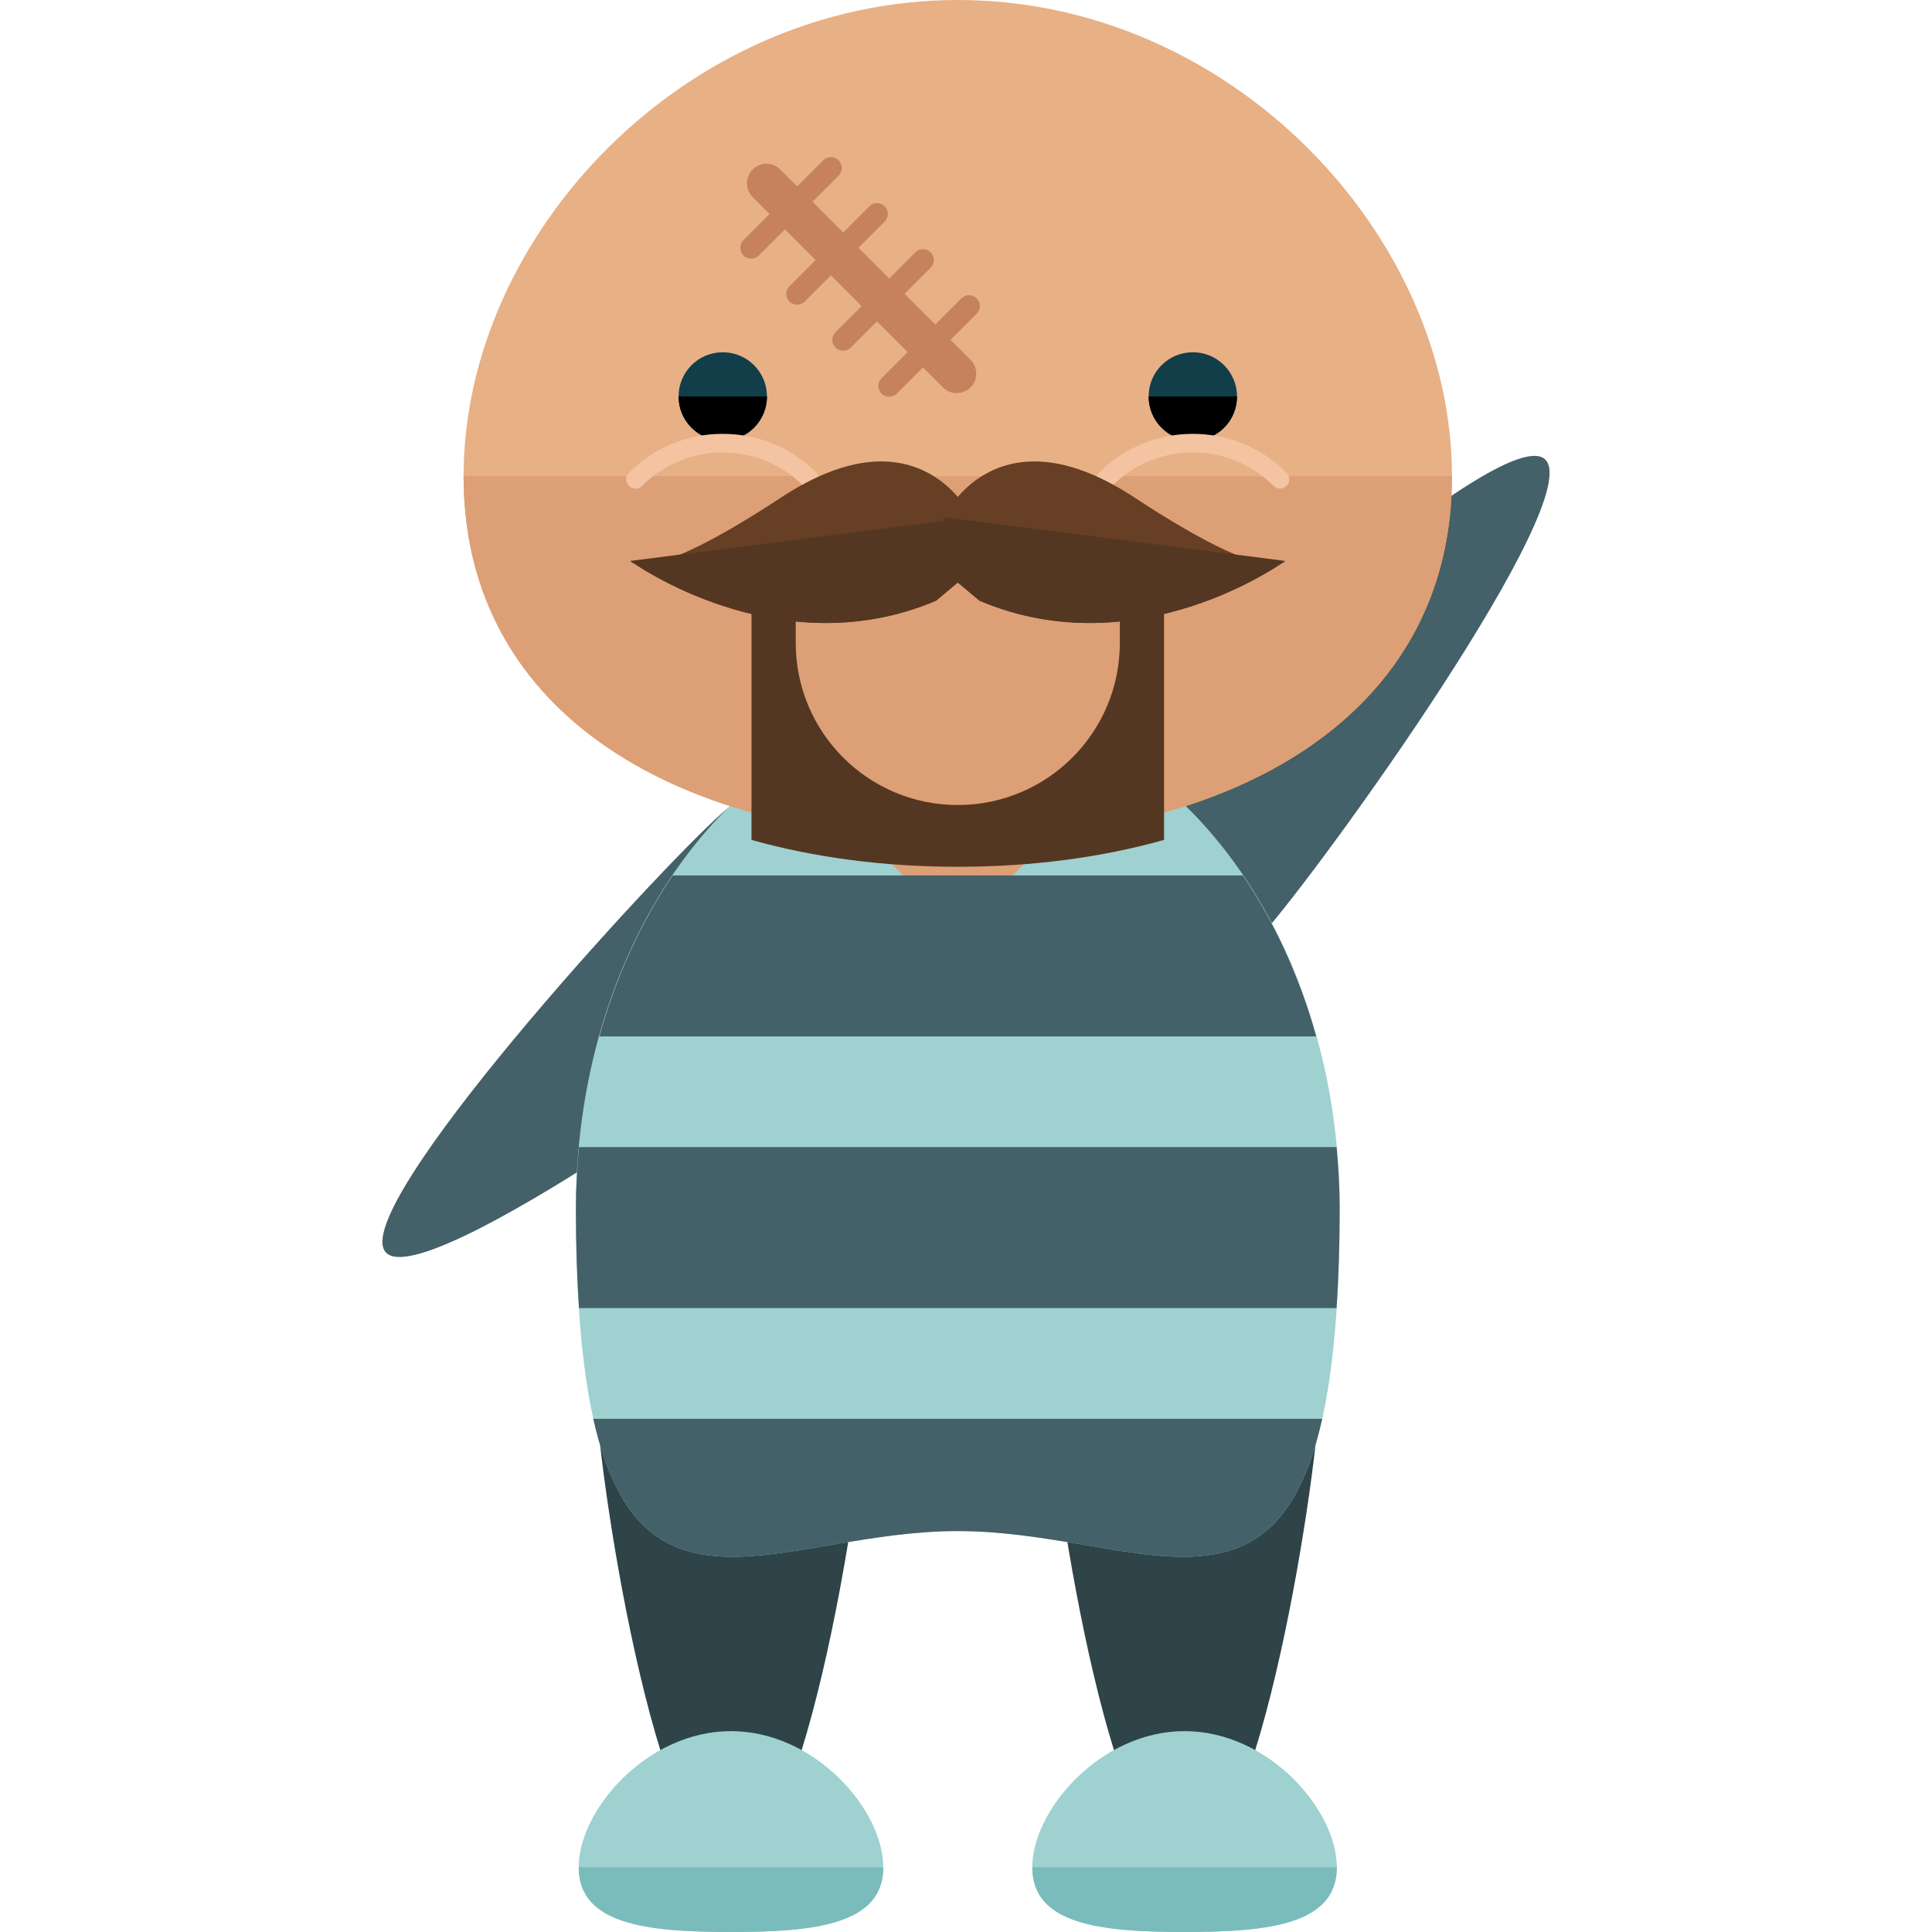 <?xml version="1.0" encoding="iso-8859-1"?>
<!-- Uploaded to: SVG Repo, www.svgrepo.com, Generator: SVG Repo Mixer Tools -->
<svg version="1.1" id="Layer_1" xmlns="http://www.w3.org/2000/svg" xmlns:xlink="http://www.w3.org/1999/xlink" 
	 viewBox="0 0 504.123 504.123" xml:space="preserve">
<g>
	<path style="fill:#446068;" d="M280.117,258.095c11.28,10.027,33.304,3.663,49.223-14.218
		c15.896-17.881,85.016-114.018,73.767-124.062c-11.296-10.012-98.714,69.892-114.609,87.773
		C272.594,225.445,268.845,248.06,280.117,258.095z"/>
	<path style="fill:#446068;" d="M238.928,203.768c10.027,11.28,3.663,33.304-14.218,49.223
		c-17.881,15.896-114.026,85.024-124.062,73.767c-10.012-11.296,69.9-98.714,87.765-114.609S228.901,192.496,238.928,203.768z"/>
</g>
<g>
	<path style="fill:#2E4449;" d="M226.065,361.913c0,19.503-15.809,124.668-35.336,124.668c-19.495,0-35.304-105.173-35.304-124.668
		c0-19.495,15.817-35.32,35.304-35.32C210.256,326.593,226.065,342.418,226.065,361.913z"/>
	<path style="fill:#2E4449;" d="M344.424,361.913c0,19.503-15.817,124.668-35.336,124.668c-19.495,0-35.304-105.173-35.304-124.668
		c0-19.495,15.817-35.32,35.304-35.32C328.607,326.593,344.424,342.418,344.424,361.913z"/>
</g>
<path style="fill:#9FD1D1;" d="M349.56,315.242c0,126.33-44.607,84.259-99.643,84.259c-55.028,0-99.643,42.071-99.643-84.259
	c0-72.231,44.631-130.781,99.643-130.781C304.945,184.47,349.56,243.019,349.56,315.242z"/>
<rect x="224.963" y="182.49" transform="matrix(-0.707 0.707 -0.707 -0.707 573.301 177.402)" style="fill:#DD9F76;" width="49.892" height="49.892"/>
<path style="fill:#9FD1D1;" d="M230.484,487.219c0,14.935-17.802,16.904-39.747,16.904c-21.929,0-39.739-1.961-39.739-16.904
	c0-14.943,17.81-35.509,39.739-35.509C212.683,451.718,230.484,472.277,230.484,487.219z"/>
<path style="fill:#7ABCBB;" d="M230.484,487.219c0,14.935-17.802,16.904-39.747,16.904c-21.929,0-39.739-1.961-39.739-16.904"/>
<path style="fill:#9FD1D1;" d="M348.827,487.219c0,14.935-17.786,16.904-39.731,16.904c-21.937,0-39.739-1.961-39.739-16.904
	c0-14.943,17.802-35.509,39.739-35.509C331.041,451.718,348.827,472.277,348.827,487.219z"/>
<path style="fill:#7ABCBB;" d="M348.827,487.219c0,14.935-17.786,16.904-39.731,16.904c-21.937,0-39.739-1.961-39.739-16.904"/>
<path style="fill:#E8B085;" d="M378.87,124.258c0,63.008-57.746,94.681-128.937,94.681c-71.223,0-128.969-31.673-128.969-94.681
	C120.964,61.235,178.709,0,249.933,0C321.124,0,378.87,61.235,378.87,124.258z"/>
<path style="fill:#DD9F76;" d="M378.87,124.258c0,63.008-57.746,94.681-128.937,94.681c-71.223,0-128.969-31.673-128.969-94.681"/>
<path style="fill:#543722;" d="M292.2,167.771c0,23.355-18.92,42.283-42.283,42.283s-42.283-18.928-42.283-42.283v-36.281h-5.971
	c-3.474,7.097-5.569,14.99-5.569,23.434v64.236c16.4,4.616,34.603,7.01,53.839,7.01c19.22,0,37.415-2.395,53.807-7.01v-64.236
	c0-8.436-2.095-16.329-5.569-23.434H292.2V167.771z"/>
<circle style="fill:#113E49;" cx="188.595" cy="103.448" r="11.532"/>
<path d="M200.127,103.448c0,6.388-5.175,11.54-11.532,11.54c-6.38,0-11.532-5.152-11.532-11.54"/>
<path style="fill:#F4C3A2;" d="M211.343,127.504c-0.614,0-1.245-0.221-1.725-0.717c-5.632-5.624-13.107-8.72-21.047-8.72h-0.024
	c-7.932,0-15.384,3.104-20.992,8.712c-0.945,0.953-2.489,0.977-3.442,0.008c-0.953-0.922-0.977-2.458-0.024-3.419
	c6.538-6.546,15.218-10.161,24.45-10.161h0.024c9.263,0,17.944,3.592,24.497,10.145c0.937,0.937,0.937,2.505,0,3.434
	C212.604,127.275,211.989,127.504,211.343,127.504z"/>
<path style="fill:#113E49;" d="M299.715,103.448c0,6.388,5.144,11.54,11.54,11.54c6.372,0,11.524-5.152,11.524-11.54
	c0-6.365-5.151-11.532-11.524-11.532C304.858,91.916,299.715,97.083,299.715,103.448z"/>
<path d="M299.715,103.448c0,6.388,5.144,11.54,11.54,11.54c6.372,0,11.524-5.152,11.524-11.54"/>
<path style="fill:#F4C3A2;" d="M288.498,127.504c0.591,0,1.229-0.221,1.709-0.717c5.632-5.624,13.107-8.72,21.047-8.72h0.008
	c7.948,0,15.423,3.104,21.016,8.712c0.937,0.953,2.473,0.977,3.434,0.008c0.961-0.922,0.977-2.458,0.024-3.419
	c-6.506-6.546-15.218-10.161-24.466-10.161h-0.008c-9.247,0-17.944,3.592-24.513,10.145c-0.922,0.937-0.922,2.505,0,3.434
	C287.238,127.275,287.852,127.504,288.498,127.504z"/>
<path style="fill:#663F24;" d="M253.556,134.979c0,0-13.477-29.003-49.719-5.175s-39.353,16.565-39.353,16.565
	s38.313,27.987,79.754,10.382l6.215-5.199L253.556,134.979z"/>
<path style="fill:#543722;" d="M164.484,146.361c0,0,38.313,27.987,79.754,10.382l6.215-5.199l3.111-16.573"/>
<path style="fill:#663F24;" d="M246.286,134.979c0,0,13.462-29.003,49.711-5.175s39.353,16.565,39.353,16.565
	s-38.305,27.987-79.746,10.382l-6.223-5.199L246.286,134.979z"/>
<path style="fill:#543722;" d="M335.342,146.361c0,0-38.305,27.987-79.746,10.382l-6.223-5.199l-3.096-16.573"/>
<g>
	<path style="fill:#446068;" d="M156.394,270.438h187.038c-4.348-15.62-10.878-29.83-19.141-42.016H175.535
		C167.272,240.608,160.75,254.818,156.394,270.438z"/>
	<path style="fill:#446068;" d="M150.266,315.242c0,9.689,0.291,18.282,0.811,26.088h197.679c0.512-7.798,0.811-16.392,0.811-26.088
		c0-5.411-0.331-10.697-0.811-15.927H151.077C150.597,304.545,150.266,309.839,150.266,315.242z"/>
	<path style="fill:#446068;" d="M154.811,370.208c12.682,56.958,50.46,29.302,95.098,29.302c44.654,0,82.424,27.664,95.098-29.302
		H154.811z"/>
</g>
<g>
	<path style="fill:#C6825C;" d="M253.241,93.885c1.985,1.985,1.985,5.207,0,7.2l0,0c-1.993,1.985-5.215,1.985-7.2,0l-49.64-49.64
		c-1.993-1.993-1.993-5.222,0-7.223l0,0c1.977-1.985,5.207-1.985,7.199,0L253.241,93.885z"/>
	<path style="fill:#C6825C;" d="M218.827,41.842c1.095,1.111,1.095,2.875,0,3.986l-20.834,20.834c-1.111,1.111-2.891,1.111-4.001,0
		l0,0c-1.111-1.111-1.111-2.875,0-4.001l20.834-20.834C215.936,40.732,217.724,40.732,218.827,41.842L218.827,41.842z"/>
	<path style="fill:#C6825C;" d="M230.839,53.839c1.111,1.111,1.111,2.891,0,4.001l-20.834,20.834c-1.119,1.111-2.891,1.111-4.009,0
		l0,0c-1.095-1.111-1.095-2.891,0-4.001l20.842-20.834C227.94,52.728,229.72,52.728,230.839,53.839L230.839,53.839z"/>
	<path style="fill:#C6825C;" d="M242.843,65.851c1.103,1.111,1.111,2.875,0,4.001l-20.834,20.834
		c-1.111,1.095-2.875,1.095-4.001-0.016l0,0c-1.111-1.111-1.119-2.875,0-3.986l20.834-20.834
		C239.96,64.748,241.733,64.748,242.843,65.851L242.843,65.851z"/>
	<path style="fill:#C6825C;" d="M254.848,77.863c1.119,1.103,1.119,2.883,0,3.994l-20.827,20.834c-1.103,1.111-2.883,1.111-4.009,0
		l0,0c-1.095-1.111-1.095-2.891,0-4.001l20.842-20.834C251.949,76.745,253.745,76.745,254.848,77.863L254.848,77.863z"/>
</g>
</svg>